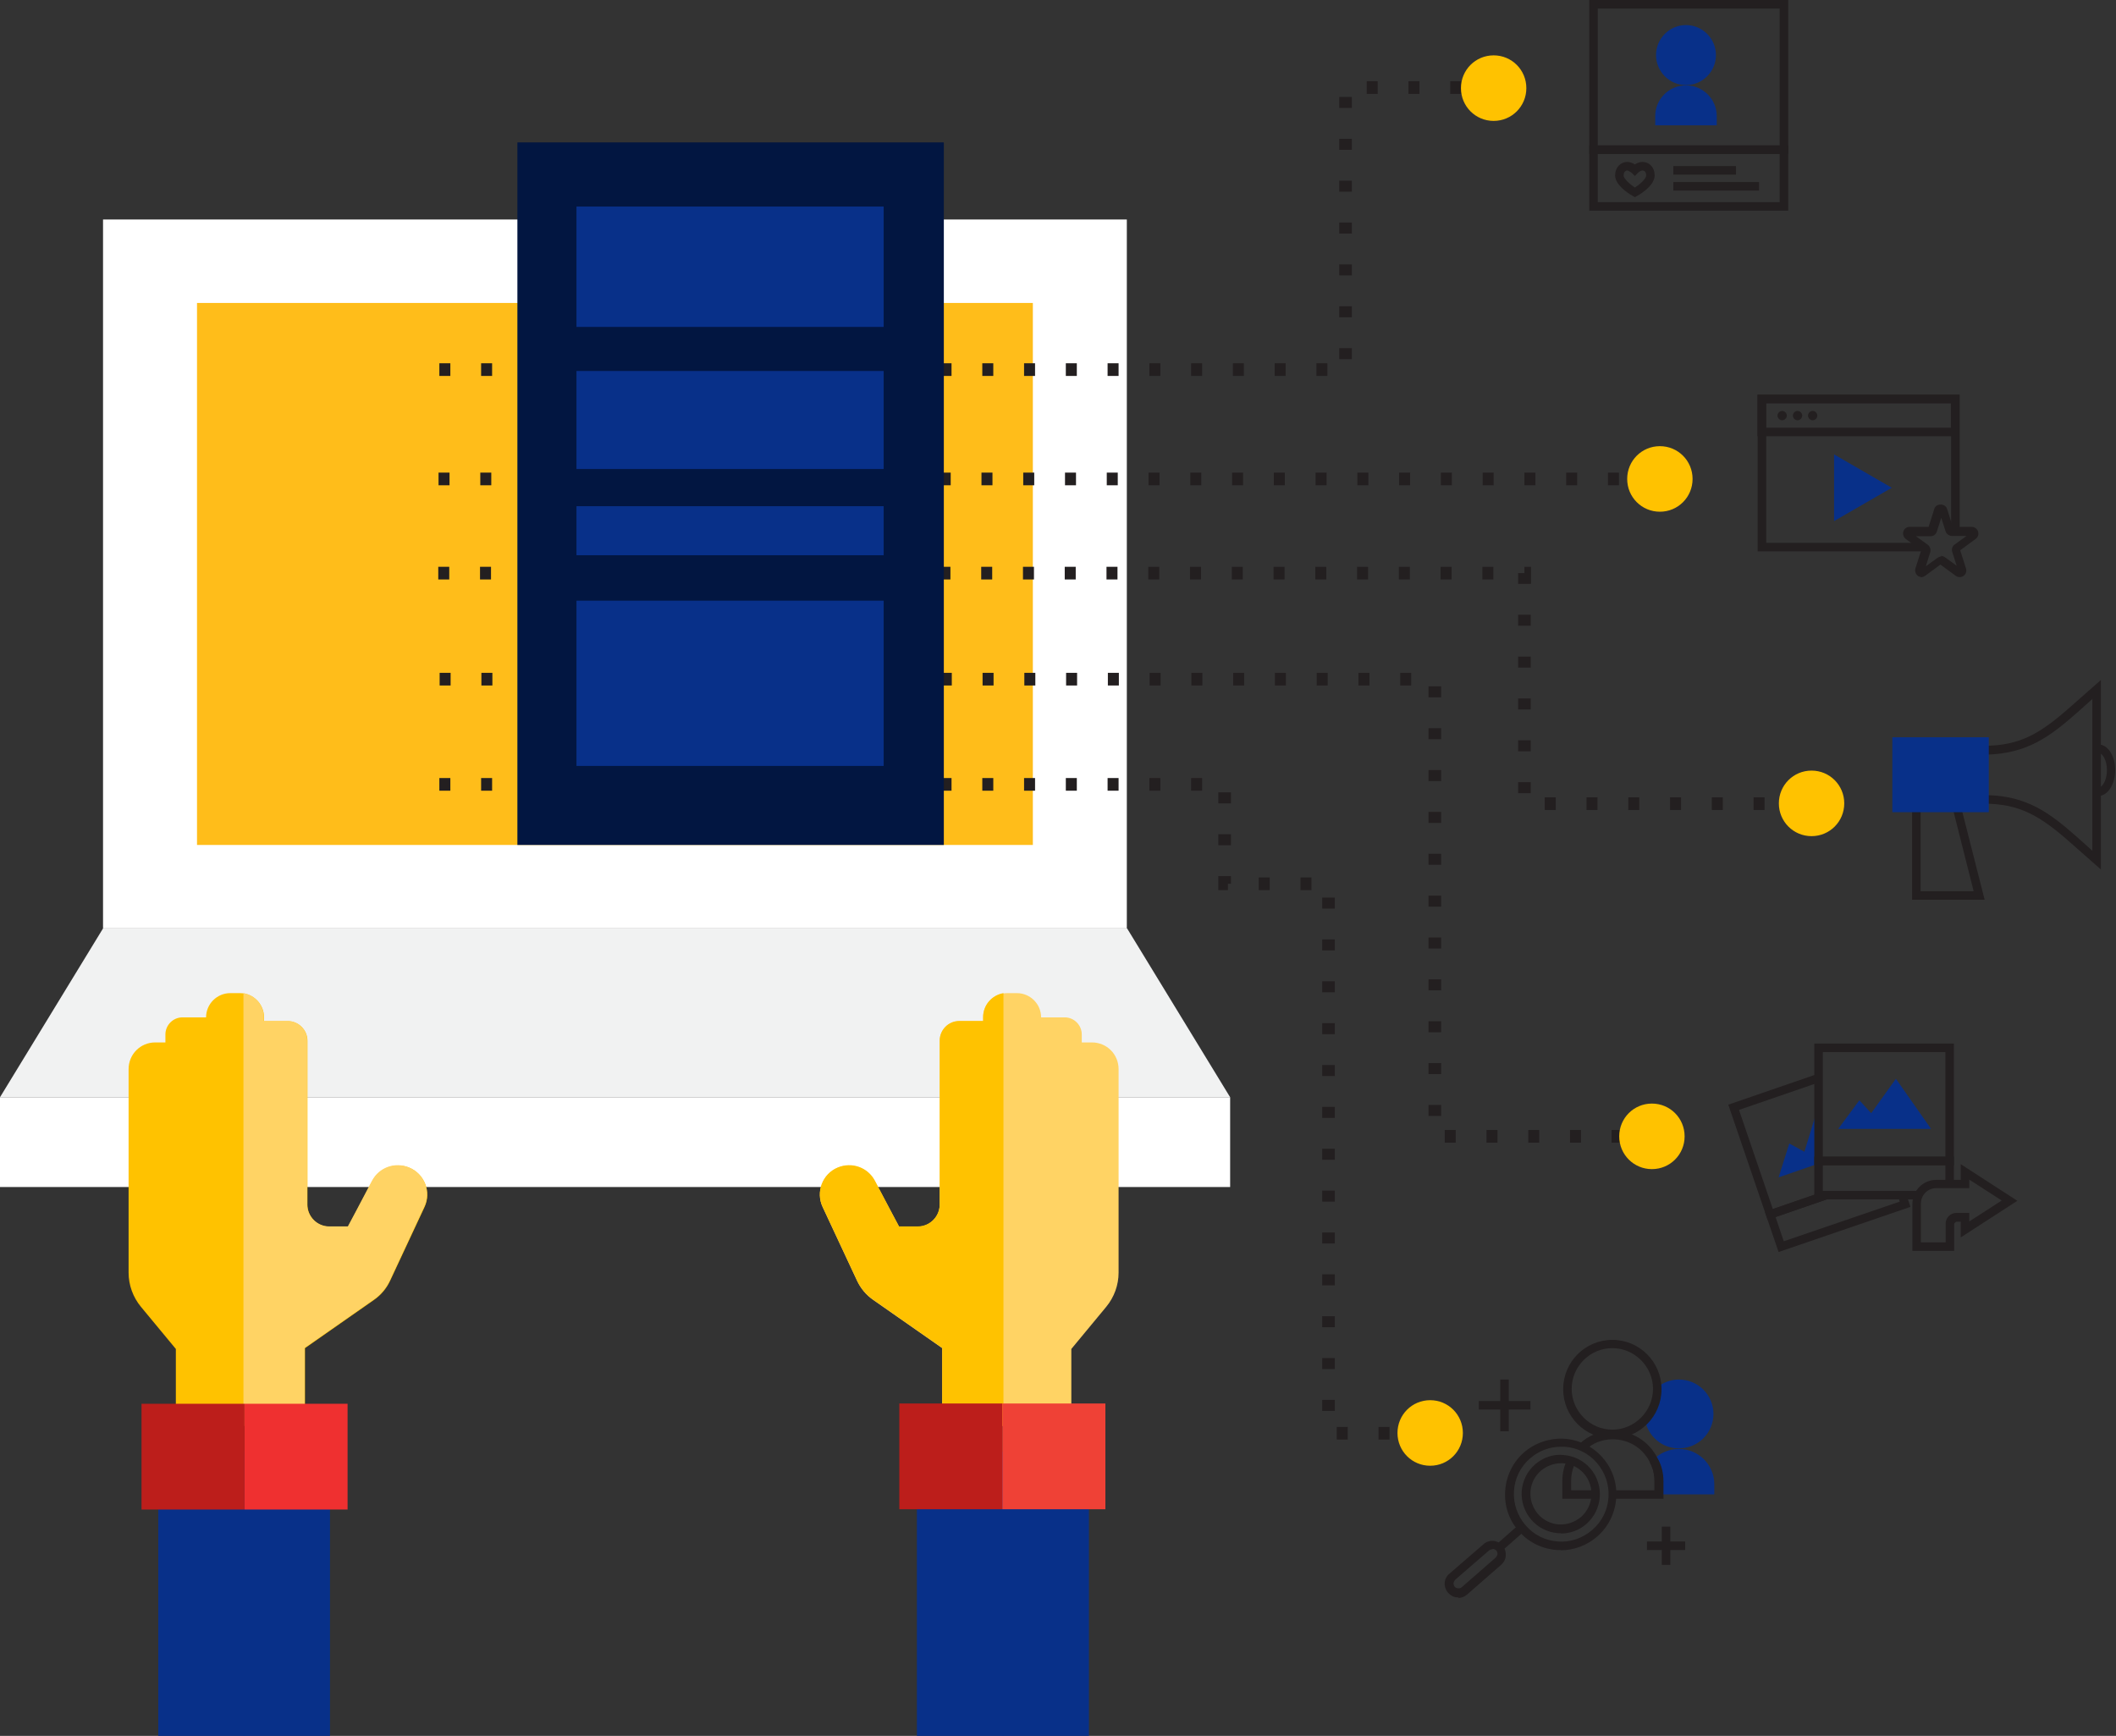 <svg width="334" height="274" viewBox="0 0 334 274" fill="none" xmlns="http://www.w3.org/2000/svg">
<rect x="0" y="0" width="334" height="274" fill="#333333" stroke="none"/>
<g clip-path="url(#clip0_214_144)">
<path d="M177.864 34.647H16.264V146.542H177.864V34.647Z" fill="white"/>
<path d="M163.031 47.819H31.097V133.37H163.031V47.819Z" fill="#FFBD1A"/>
<path d="M16.264 146.542L0 173.19H194.172L177.908 146.542H16.264Z" fill="#F1F2F2"/>
<path d="M194.172 173.19H0V187.362H194.172V173.19Z" fill="white"/>
<path d="M148.719 225.703V212.792L137.833 205.185C136.706 204.402 135.838 203.359 135.274 202.142L129.853 190.535C128.725 188.144 129.853 185.318 132.238 184.319C134.45 183.406 136.966 184.319 138.093 186.405C139.785 189.579 141.91 193.621 141.91 193.621H144.859C146.768 193.621 148.329 192.056 148.329 190.144V164.278C148.329 162.583 149.717 161.192 151.408 161.192H155.182V160.583C155.182 158.497 156.873 156.758 158.998 156.758H160.516C162.598 156.758 164.333 158.453 164.333 160.583H168.063C169.537 160.583 170.752 161.8 170.752 163.278V164.539H172.357C174.699 164.539 176.564 166.408 176.564 168.756V200.881C176.564 202.837 175.87 204.75 174.612 206.272L169.104 212.923V224.356L148.719 225.66V225.703Z" fill="#FFD364"/>
<path d="M158.391 156.758C156.569 157.062 155.181 158.627 155.181 160.54V161.148H151.408C149.717 161.148 148.329 162.539 148.329 164.235V190.1C148.329 192.013 146.767 193.578 144.859 193.578H141.91C141.91 193.578 139.741 189.535 138.093 186.362C136.966 184.232 134.45 183.362 132.238 184.275C129.809 185.275 128.725 188.144 129.853 190.491L135.274 202.098C135.838 203.316 136.749 204.402 137.833 205.141L148.719 212.749V225.66L158.391 225.051V156.758Z" fill="#FFC200"/>
<path d="M158.391 229.181H144.729V274.043H158.391V229.181Z" fill="#083089"/>
<path d="M158.217 229.138V274H171.879V229.138H158.217Z" fill="#083089"/>
<path d="M141.953 221.53V238.223H158.217V221.53H141.953Z" fill="#BC1E1B"/>
<path d="M158.217 221.53V238.223H174.481V221.53H158.217Z" fill="#EF4136"/>
<path d="M48.142 225.703V212.792L59.028 205.185C60.156 204.402 61.023 203.359 61.587 202.142L67.008 190.535C68.136 188.144 67.008 185.318 64.623 184.319C62.411 183.406 59.895 184.319 58.768 186.405C57.076 189.579 54.951 193.621 54.951 193.621H52.002C50.093 193.621 48.532 192.056 48.532 190.144V164.278C48.532 162.583 47.144 161.192 45.453 161.192H41.679V160.583C41.679 158.497 39.988 156.758 37.863 156.758H36.345C34.263 156.758 32.528 158.453 32.528 160.583H28.798C27.324 160.583 26.109 161.8 26.109 163.278V164.539H24.505C22.163 164.539 20.298 166.408 20.298 168.756V200.881C20.298 202.837 20.991 204.75 22.249 206.272L27.757 212.923V224.356L48.142 225.66V225.703Z" fill="#FFC200"/>
<path d="M38.427 156.758C40.248 157.062 41.636 158.627 41.636 160.54V161.148H45.41C47.101 161.148 48.489 162.539 48.489 164.235V190.1C48.489 192.013 50.05 193.578 51.959 193.578H54.908C54.908 193.578 57.076 189.535 58.724 186.362C59.852 184.232 62.367 183.362 64.579 184.275C67.008 185.275 68.093 188.144 66.965 190.491L61.544 202.098C60.98 203.316 60.069 204.402 58.985 205.141L48.099 212.749V225.66L38.427 225.051V156.758Z" fill="#FFD364"/>
<path d="M38.427 229.138V274H52.089V229.138H38.427Z" fill="#083089"/>
<path d="M38.644 229.181H24.982V274.043H38.644V229.181Z" fill="#083089"/>
<path d="M38.6 221.573V238.266H54.864V221.573H38.6Z" fill="#EF3030"/>
<path d="M22.336 221.573V238.266H38.6V221.573H22.336Z" fill="#BC1E1B"/>
<path d="M209.525 59.339H207.79V57.339H209.525V59.339ZM202.933 59.339H201.198V57.339H202.933V59.339ZM196.34 59.339H194.606V57.339H196.34V59.339ZM189.748 59.339H188.013V57.339H189.748V59.339ZM183.156 59.339H181.421V57.339H183.156V59.339ZM176.563 59.339H174.828V57.339H176.563V59.339ZM169.971 59.339H168.236V57.339H169.971V59.339ZM163.378 59.339H161.644V57.339H163.378V59.339ZM156.786 59.339H155.051V57.339H156.786V59.339ZM150.194 59.339H148.459V57.339H150.194V59.339ZM143.601 59.339H141.866V57.339H143.601V59.339ZM137.009 59.339H135.274V57.339H137.009V59.339ZM130.416 59.339H128.682V57.339H130.416V59.339ZM123.824 59.339H122.089V57.339H123.824V59.339ZM117.232 59.339H115.497V57.339H117.232V59.339ZM110.639 59.339H108.904V57.339H110.639V59.339ZM104.047 59.339H102.312V57.339H104.047V59.339ZM97.454 59.339H95.72V57.339H97.454V59.339ZM90.862 59.339H89.127V57.339H90.862V59.339ZM84.27 59.339H82.535V57.339H84.27V59.339ZM77.677 59.339H75.942V57.339H77.677V59.339ZM71.085 59.339H69.35V57.339H71.085V59.339ZM213.385 56.687H211.39V54.948H213.385V56.687ZM213.385 50.079H211.39V48.34H213.385V50.079ZM213.385 43.471H211.39V41.733H213.385V43.471ZM213.385 36.864H211.39V35.125H213.385V36.864ZM213.385 30.256H211.39V28.517H213.385V30.256ZM213.385 23.648H211.39V21.91H213.385V23.648ZM213.385 17.041H211.39V15.302H213.385V17.041ZM230.647 14.824H228.912V12.824H230.647V14.824ZM224.054 14.824H222.32V12.824H224.054V14.824ZM217.462 14.824H215.727V12.824H217.462V14.824Z" fill="#231F20"/>
<path d="M262.134 76.597H260.4V74.597H262.134V76.597ZM255.542 76.597H253.807V74.597H255.542V76.597ZM248.95 76.597H247.215V74.597H248.95V76.597ZM242.357 76.597H240.622V74.597H242.357V76.597ZM235.765 76.597H234.03V74.597H235.765V76.597ZM229.172 76.597H227.438V74.597H229.172V76.597ZM222.58 76.597H220.845V74.597H222.58V76.597ZM215.988 76.597H214.253V74.597H215.988V76.597ZM209.395 76.597H207.66V74.597H209.395V76.597ZM202.803 76.597H201.068V74.597H202.803V76.597ZM196.21 76.597H194.476V74.597H196.21V76.597ZM189.618 76.597H187.883V74.597H189.618V76.597ZM183.026 76.597H181.291V74.597H183.026V76.597ZM176.433 76.597H174.698V74.597H176.433V76.597ZM169.841 76.597H168.106V74.597H169.841V76.597ZM163.249 76.597H161.514V74.597H163.249V76.597ZM156.656 76.597H154.921V74.597H156.656V76.597ZM150.064 76.597H148.329V74.597H150.064V76.597ZM143.471 76.597H141.737V74.597H143.471V76.597ZM136.879 76.597H135.144V74.597H136.879V76.597ZM130.287 76.597H128.552V74.597H130.287V76.597ZM123.694 76.597H121.959V74.597H123.694V76.597ZM117.102 76.597H115.367V74.597H117.102V76.597ZM110.509 76.597H108.775V74.597H110.509V76.597ZM103.917 76.597H102.182V74.597H103.917V76.597ZM97.325 76.597H95.59V74.597H97.325V76.597ZM90.732 76.597H88.997V74.597H90.732V76.597ZM84.14 76.597H82.405V74.597H84.14V76.597ZM77.547 76.597H75.813V74.597H77.547V76.597ZM70.955 76.597H69.22V74.597H70.955V76.597Z" fill="#231F20"/>
<path d="M285.121 127.849H283.386V125.85H285.121V127.849ZM278.529 127.849H276.794V125.85H278.529V127.849ZM271.936 127.849H270.201V125.85H271.936V127.849ZM265.344 127.849H263.609V125.85H265.344V127.849ZM258.751 127.849H257.017V125.85H258.751V127.849ZM252.159 127.849H250.424V125.85H252.159V127.849ZM245.567 127.849H243.832V125.85H245.567V127.849ZM241.62 125.198H239.625V123.459H241.62V125.198ZM241.62 118.59H239.625V116.851H241.62V118.59ZM241.62 111.982H239.625V110.243H241.62V111.982ZM241.62 105.375H239.625V103.636H241.62V105.375ZM241.62 98.767H239.625V97.028H241.62V98.767ZM241.62 92.159H239.625V90.464H240.622V89.464H241.663V92.159H241.62ZM235.721 91.464H233.987V89.464H235.721V91.464ZM229.129 91.464H227.394V89.464H229.129V91.464ZM222.537 91.464H220.802V89.464H222.537V91.464ZM215.944 91.464H214.209V89.464H215.944V91.464ZM209.352 91.464H207.617V89.464H209.352V91.464ZM202.759 91.464H201.025V89.464H202.759V91.464ZM196.167 91.464H194.432V89.464H196.167V91.464ZM189.575 91.464H187.84V89.464H189.575V91.464ZM182.982 91.464H181.247V89.464H182.982V91.464ZM176.39 91.464H174.655V89.464H176.39V91.464ZM169.797 91.464H168.063V89.464H169.797V91.464ZM163.205 91.464H161.47V89.464H163.205V91.464ZM156.613 91.464H154.878V89.464H156.613V91.464ZM150.02 91.464H148.285V89.464H150.02V91.464ZM143.428 91.464H141.693V89.464H143.428V91.464ZM136.836 91.464H135.101V89.464H136.836V91.464ZM130.243 91.464H128.508V89.464H130.243V91.464ZM123.651 91.464H121.916V89.464H123.651V91.464ZM117.058 91.464H115.323V89.464H117.058V91.464ZM110.466 91.464H108.731V89.464H110.466V91.464ZM103.874 91.464H102.139V89.464H103.874V91.464ZM97.281 91.464H95.546V89.464H97.281V91.464ZM90.689 91.464H88.954V89.464H90.689V91.464ZM84.096 91.464H82.362V89.464H84.096V91.464ZM77.504 91.464H75.769V89.464H77.504V91.464ZM70.912 91.464H69.177V89.464H70.912V91.464Z" fill="#231F20"/>
<path d="M229.779 180.363H228.045V178.363H229.779V180.363ZM236.372 180.363H234.637V178.363H236.372V180.363ZM242.964 180.363H241.229V178.363H242.964V180.363ZM254.371 180.363V178.363H256.106V180.363H254.371ZM249.557 180.363H247.822V178.363H249.557V180.363ZM227.481 176.146H225.486V174.407H227.481V176.146ZM227.481 169.538H225.486V167.799H227.481V169.538ZM227.481 162.931H225.486V161.192H227.481V162.931ZM227.481 156.323H225.486V154.584H227.481V156.323ZM227.481 149.715H225.486V147.977H227.481V149.715ZM227.481 143.108H225.486V141.369H227.481V143.108ZM227.481 136.5H225.486V134.761H227.481V136.5ZM227.481 129.892H225.486V128.154H227.481V129.892ZM227.481 123.285H225.486V121.546H227.481V123.285ZM227.481 116.677H225.486V114.938H227.481V116.677ZM227.481 110.07H225.486V108.331H227.481V110.07ZM222.753 108.2H221.019V106.201H222.753V108.2ZM216.161 108.2H214.426V106.201H216.161V108.2ZM209.569 108.2H207.834V106.201H209.569V108.2ZM202.976 108.2H201.241V106.201H202.976V108.2ZM196.384 108.2H194.649V106.201H196.384V108.2ZM189.791 108.2H188.057V106.201H189.791V108.2ZM183.199 108.2H181.464V106.201H183.199V108.2ZM176.607 108.2H174.872V106.201H176.607V108.2ZM170.014 108.2H168.279V106.201H170.014V108.2ZM163.422 108.2H161.687V106.201H163.422V108.2ZM156.829 108.2H155.095V106.201H156.829V108.2ZM150.237 108.2H148.502V106.201H150.237V108.2ZM143.645 108.2H141.91V106.201H143.645V108.2ZM137.052 108.2H135.317V106.201H137.052V108.2ZM130.46 108.2H128.725V106.201H130.46V108.2ZM123.868 108.2H122.133V106.201H123.868V108.2ZM117.275 108.2H115.54V106.201H117.275V108.2ZM110.683 108.2H108.948V106.201H110.683V108.2ZM104.09 108.2H102.356V106.201H104.09V108.2ZM97.498 108.2H95.763V106.201H97.498V108.2ZM90.906 108.2H89.171V106.201H90.906V108.2ZM84.313 108.2H82.578V106.201H84.313V108.2ZM77.721 108.2H75.986V106.201H77.721V108.2ZM71.128 108.2H69.394V106.201H71.128V108.2Z" fill="#231F20"/>
<path d="M267.165 75.597C267.165 78.466 264.867 80.77 262.004 80.77C259.142 80.77 256.843 78.466 256.843 75.597C256.843 72.728 259.142 70.424 262.004 70.424C264.867 70.424 267.165 72.728 267.165 75.597Z" fill="#FFC200"/>
<path d="M240.926 13.911C240.926 16.78 238.627 19.084 235.765 19.084C232.902 19.084 230.604 16.78 230.604 13.911C230.604 11.042 232.902 8.738 235.765 8.738C238.627 8.738 240.926 11.042 240.926 13.911Z" fill="#FFC200"/>
<path d="M291.106 126.806C291.106 129.675 288.807 131.979 285.945 131.979C283.082 131.979 280.784 129.675 280.784 126.806C280.784 123.937 283.082 121.633 285.945 121.633C288.807 121.633 291.106 123.937 291.106 126.806Z" fill="#FFC200"/>
<path d="M265.908 179.363C265.908 182.232 263.609 184.536 260.746 184.536C257.884 184.536 255.585 182.232 255.585 179.363C255.585 176.494 257.884 174.19 260.746 174.19C263.609 174.19 265.908 176.494 265.908 179.363Z" fill="#FFC200"/>
<path d="M282.259 24.3H250.858V0H282.259V24.3ZM252.202 22.953H280.914V1.348H252.202V22.996V22.953Z" fill="#231F20"/>
<path d="M282.259 33.256H250.858V22.953H282.259V33.256ZM252.202 31.908H280.914V24.3H252.202V31.908Z" fill="#231F20"/>
<path d="M274.018 26.213H264.129V27.561H274.018V26.213Z" fill="#231F20"/>
<path d="M277.661 28.735H264.129V30.082H277.661V28.735Z" fill="#231F20"/>
<path d="M270.852 8.694C270.852 11.303 268.727 13.433 266.124 13.433C263.522 13.433 261.397 11.303 261.397 8.694C261.397 6.086 263.522 3.956 266.124 3.956C268.727 3.956 270.852 6.086 270.852 8.694Z" fill="#083089"/>
<path d="M270.939 19.779H261.267V18.345C261.267 15.65 263.435 13.476 266.124 13.476C268.813 13.476 270.982 15.65 270.982 18.345V19.779H270.939Z" fill="#083089"/>
<path d="M258.058 31.125L257.754 30.952C257.754 30.952 254.935 29.43 254.935 27.691C254.935 26.474 255.759 25.561 256.887 25.561C257.277 25.561 257.711 25.735 258.058 25.952C258.404 25.735 258.838 25.561 259.229 25.561C260.356 25.561 261.18 26.431 261.18 27.691C261.18 29.474 258.361 30.952 258.361 30.952L258.058 31.125ZM256.887 26.909C256.453 26.909 256.279 27.3 256.279 27.691C256.279 28.213 257.32 29.126 258.058 29.604C258.795 29.126 259.836 28.256 259.836 27.691C259.836 27.561 259.836 26.909 259.229 26.909C259.098 26.909 258.708 27.083 258.535 27.3L258.058 27.778L257.58 27.3C257.58 27.3 257.017 26.909 256.887 26.909Z" fill="#231F20"/>
<path d="M279.006 192.535L272.803 174.364L286.812 169.538L287.246 170.799L274.495 175.19L279.83 190.839L288.027 188.014L288.46 189.274L279.006 192.535Z" fill="#231F20"/>
<path d="M280.74 197.621L278.572 191.274L288.027 188.014L288.46 189.274L280.263 192.1L281.564 195.925L299.867 189.666L299.607 188.84L300.864 188.405L301.558 190.492L280.74 197.621Z" fill="#231F20"/>
<path d="M287.029 175.581L286.769 175.407L284.817 181.797L282.432 180.493L280.74 185.84L287.029 183.667V175.581Z" fill="#083089"/>
<path d="M308.411 183.927H286.379V164.713H308.411V183.927ZM287.723 182.58H307.067V166.061H287.723V182.58Z" fill="#231F20"/>
<path d="M302.86 189.318H286.379V182.58H308.411V186.883H307.067V183.927H287.723V187.97H302.86V189.318Z" fill="#231F20"/>
<path d="M290.152 178.189L293.491 173.668L295.356 175.711L299.26 170.277L304.811 178.189H290.152Z" fill="#083089"/>
<path d="M308.454 197.447H301.862V190.013C301.862 187.927 303.554 186.231 305.635 186.231H309.495V183.753L318.43 189.535L309.495 195.317V192.839H308.801C308.801 192.839 308.454 193.013 308.454 193.187V197.49V197.447ZM303.207 196.099H307.11V193.143C307.11 192.23 307.847 191.448 308.801 191.448H310.84V192.795L315.958 189.492L310.84 186.188V187.535H305.635C304.291 187.535 303.207 188.622 303.207 189.97V196.099Z" fill="#231F20"/>
<path d="M303.684 87.03H277.444V62.294H309.322V83.9H307.978V63.642H278.789V85.682H303.684V87.03Z" fill="#231F20"/>
<path d="M309.279 68.859H277.401V62.294H309.279V68.859ZM278.745 67.511H307.934V63.642H278.745V67.511Z" fill="#231F20"/>
<path d="M289.501 71.728L298.609 76.988L289.501 82.248V71.728Z" fill="#083089"/>
<path d="M282.041 65.598C282.041 65.99 281.695 66.337 281.304 66.337C280.914 66.337 280.567 65.99 280.567 65.598C280.567 65.207 280.914 64.859 281.304 64.859C281.695 64.859 282.041 65.207 282.041 65.598Z" fill="#231F20"/>
<path d="M284.47 65.598C284.47 65.99 284.123 66.337 283.733 66.337C283.343 66.337 282.996 65.99 282.996 65.598C282.996 65.207 283.343 64.859 283.733 64.859C284.123 64.859 284.47 65.207 284.47 65.598Z" fill="#231F20"/>
<path d="M286.856 65.598C286.856 65.99 286.509 66.337 286.118 66.337C285.728 66.337 285.381 65.99 285.381 65.598C285.381 65.207 285.728 64.859 286.118 64.859C286.509 64.859 286.856 65.207 286.856 65.598Z" fill="#231F20"/>
<path d="M303.337 91.116C303.337 91.116 302.903 91.029 302.73 90.899C302.383 90.638 302.209 90.16 302.339 89.725L303.25 86.856L300.821 85.073C300.474 84.813 300.301 84.334 300.431 83.9C300.561 83.465 300.951 83.161 301.428 83.161H304.421L305.332 80.292C305.592 79.422 307.023 79.422 307.327 80.292L308.238 83.161H311.23C311.664 83.161 312.098 83.465 312.228 83.9C312.358 84.334 312.228 84.813 311.837 85.073L309.409 86.856L310.32 89.725C310.45 90.16 310.319 90.638 309.929 90.899C309.582 91.159 309.062 91.159 308.715 90.899L306.286 89.116L303.857 90.899C303.857 90.899 303.467 91.116 303.25 91.116H303.337ZM306.373 87.725C306.373 87.725 306.806 87.812 306.98 87.943L308.845 89.29L308.151 87.117C308.021 86.682 308.151 86.204 308.541 85.943L310.406 84.595H308.108C307.674 84.595 307.24 84.291 307.11 83.9L306.416 81.726L305.722 83.9C305.592 84.334 305.202 84.639 304.725 84.639H302.426L304.291 85.986C304.638 86.247 304.811 86.725 304.681 87.16L303.987 89.377L305.852 88.029C305.852 88.029 306.243 87.812 306.459 87.812L306.373 87.725Z" fill="#231F20"/>
<path d="M225.789 227.225H224.185V225.225H225.789V227.225ZM219.327 227.225H217.592V225.225H219.327V227.225ZM212.735 227.225H211V225.225H212.735V227.225ZM210.696 222.704H208.701V220.965H210.696V222.704ZM210.696 216.096H208.701V214.357H210.696V216.096ZM210.696 209.489H208.701V207.75H210.696V209.489ZM210.696 202.881H208.701V201.142H210.696V202.881ZM210.696 196.273H208.701V194.534H210.696V196.273ZM210.696 189.666H208.701V187.927H210.696V189.666ZM210.696 183.058H208.701V181.319H210.696V183.058ZM210.696 176.45H208.701V174.711H210.696V176.45ZM210.696 169.843H208.701V168.104H210.696V169.843ZM210.696 163.235H208.701V161.496H210.696V163.235ZM210.696 156.627H208.701V154.889H210.696V156.627ZM210.696 150.02H208.701V148.281H210.696V150.02ZM210.696 143.412H208.701V141.673H210.696V143.412ZM207.01 140.499H205.275V138.5H207.01V140.499ZM200.417 140.499H198.682V138.5H200.417V140.499ZM193.825 140.499H192.307V138.282H194.302V139.5H193.825V140.499ZM194.302 133.414H192.307V131.675H194.302V133.414ZM194.302 126.806H192.307V125.067H194.302V126.806ZM189.748 124.806H188.013V122.807H189.748V124.806ZM183.156 124.806H181.421V122.807H183.156V124.806ZM176.563 124.806H174.828V122.807H176.563V124.806ZM169.971 124.806H168.236V122.807H169.971V124.806ZM163.378 124.806H161.644V122.807H163.378V124.806ZM156.786 124.806H155.051V122.807H156.786V124.806ZM150.194 124.806H148.459V122.807H150.194V124.806ZM143.601 124.806H141.866V122.807H143.601V124.806ZM137.009 124.806H135.274V122.807H137.009V124.806ZM130.416 124.806H128.682V122.807H130.416V124.806ZM123.824 124.806H122.089V122.807H123.824V124.806ZM117.232 124.806H115.497V122.807H117.232V124.806ZM110.639 124.806H108.904V122.807H110.639V124.806ZM104.047 124.806H102.312V122.807H104.047V124.806ZM97.454 124.806H95.72V122.807H97.454V124.806ZM90.862 124.806H89.127V122.807H90.862V124.806ZM84.27 124.806H82.535V122.807H84.27V124.806ZM77.677 124.806H75.942V122.807H77.677V124.806ZM71.085 124.806H69.35V122.807H71.085V124.806Z" fill="#231F20"/>
<path d="M270.461 223.182C270.461 226.181 268.033 228.616 264.997 228.616C262.308 228.616 260.096 226.66 259.662 224.095C260.876 222.834 261.614 221.139 261.614 219.27C261.614 219.183 261.614 219.096 261.57 219.009C262.481 218.226 263.696 217.748 264.997 217.748C268.033 217.748 270.461 220.182 270.461 223.182Z" fill="#083089"/>
<path d="M270.592 234.267V235.876H261.787V233.746C261.787 232.572 261.527 231.442 260.963 230.442C261.961 229.355 263.435 228.703 264.997 228.703C268.076 228.703 270.592 231.181 270.592 234.267Z" fill="#083089"/>
<path d="M254.501 227.051C250.207 227.051 246.738 223.573 246.738 219.27C246.738 214.966 250.207 211.488 254.501 211.488C258.795 211.488 262.264 214.966 262.264 219.27C262.264 223.573 258.795 227.051 254.501 227.051ZM254.501 212.792C250.945 212.792 248.082 215.705 248.082 219.226C248.082 222.747 250.988 225.66 254.501 225.66C258.014 225.66 260.92 222.747 260.92 219.226C260.92 215.705 258.014 212.792 254.501 212.792Z" fill="#231F20"/>
<path d="M251.899 236.571H246.607V233.789C246.607 232.572 246.868 231.355 247.431 230.311L248.646 230.92C248.212 231.789 247.995 232.789 247.995 233.789V235.224H251.985V236.571H251.899Z" fill="#231F20"/>
<path d="M262.481 236.571H254.544V235.224H261.18V233.789C261.18 232.702 260.92 231.702 260.443 230.833C259.315 228.572 257.103 227.181 254.544 227.181C252.896 227.181 251.335 227.79 250.207 228.92L250.034 229.094H249.773V228.399L249.296 227.92C250.684 226.573 252.593 225.834 254.588 225.834C257.624 225.834 260.313 227.486 261.657 230.224C262.264 231.268 262.568 232.485 262.568 233.832V236.615L262.481 236.571Z" fill="#231F20"/>
<path d="M246.391 244.657C246.391 244.657 245.957 244.657 245.74 244.657C243.398 244.483 241.273 243.44 239.712 241.657C238.15 239.875 237.413 237.614 237.586 235.267C237.76 232.92 238.801 230.789 240.579 229.225C242.357 227.703 244.656 226.964 246.955 227.094C249.297 227.268 251.422 228.312 252.983 230.094C254.544 231.876 255.282 234.137 255.108 236.484C254.935 238.832 253.894 240.962 252.116 242.527C250.511 243.918 248.473 244.7 246.347 244.7L246.391 244.657ZM246.391 228.355C244.612 228.355 242.878 229.007 241.533 230.181C240.015 231.485 239.104 233.311 238.974 235.311C238.844 237.31 239.495 239.223 240.796 240.744C242.097 242.266 243.919 243.179 245.914 243.309C247.865 243.483 249.817 242.788 251.335 241.483C252.853 240.179 253.764 238.353 253.894 236.354C254.024 234.354 253.373 232.441 252.072 230.92C250.771 229.398 248.95 228.485 246.955 228.355C246.781 228.355 246.608 228.355 246.434 228.355H246.391ZM246.391 242.005C246.391 242.005 246.087 242.005 245.957 242.005C244.309 241.875 242.791 241.136 241.707 239.875C240.622 238.614 240.102 237.049 240.189 235.397C240.319 233.746 241.056 232.224 242.314 231.137C243.572 230.05 245.176 229.485 246.781 229.659C248.429 229.79 249.947 230.529 251.031 231.789C253.243 234.354 252.983 238.267 250.424 240.527C249.297 241.527 247.865 242.049 246.391 242.049V242.005ZM246.391 230.963C245.22 230.963 244.135 231.398 243.225 232.137C242.227 233.007 241.663 234.18 241.577 235.441C241.49 236.745 241.923 237.962 242.748 238.962C243.615 239.962 244.786 240.527 246.044 240.614C247.345 240.701 248.559 240.266 249.557 239.44C251.552 237.701 251.769 234.615 250.034 232.615C249.166 231.615 247.995 231.05 246.738 230.963C246.608 230.963 246.521 230.963 246.391 230.963Z" fill="#231F20"/>
<path d="M239.362 240.991L236.168 243.803L237.056 244.815L240.249 242.004L239.362 240.991Z" fill="#231F20"/>
<path d="M230.213 252.134C230.213 252.134 230.127 252.134 230.04 252.134C229.476 252.134 228.955 251.83 228.565 251.395C227.784 250.482 227.871 249.134 228.782 248.395L234.16 243.744C235.027 242.961 236.415 243.048 237.153 243.961C237.543 244.396 237.716 244.961 237.673 245.526C237.673 246.091 237.369 246.613 236.936 247.004L231.558 251.699C231.167 252.047 230.69 252.221 230.17 252.221L230.213 252.134ZM235.591 244.526C235.591 244.526 235.244 244.57 235.071 244.7L229.693 249.352C229.693 249.352 229.433 249.699 229.433 249.873C229.433 250.091 229.476 250.265 229.606 250.438C229.736 250.612 229.953 250.699 230.17 250.699C230.343 250.743 230.604 250.656 230.734 250.525L236.112 245.831C236.112 245.831 236.372 245.483 236.372 245.309C236.372 245.091 236.329 244.918 236.198 244.744C236.025 244.57 235.808 244.483 235.591 244.483V244.526Z" fill="#231F20"/>
<path d="M238.15 217.748H236.805V225.921H238.15V217.748Z" fill="#231F20"/>
<path d="M241.576 221.139H233.423V222.486H241.576V221.139Z" fill="#231F20"/>
<path d="M263.652 240.962H262.308V247.004H263.652V240.962Z" fill="#231F20"/>
<path d="M265.994 243.309H259.966V244.657H265.994V243.309Z" fill="#231F20"/>
<path d="M262.481 235.876H261.137V233.745C261.137 232.659 260.876 231.659 260.399 230.789L261.57 230.137C262.178 231.224 262.481 232.441 262.481 233.789V235.919V235.876Z" fill="#231F20"/>
<path d="M230.907 226.182C230.907 229.051 228.609 231.355 225.746 231.355C222.884 231.355 220.585 229.051 220.585 226.182C220.585 223.312 222.884 221.008 225.746 221.008C228.609 221.008 230.907 223.312 230.907 226.182Z" fill="#FFC200"/>
<path d="M331.311 125.632C331.094 125.632 330.877 125.545 330.704 125.502L331.094 124.241C331.094 124.241 331.224 124.285 331.268 124.285C331.875 124.285 332.569 123.111 332.569 121.546C332.569 119.981 331.875 118.851 331.224 118.851C331.224 118.851 331.094 118.851 331.051 118.894L330.617 117.634C330.617 117.634 331.008 117.503 331.224 117.503C332.699 117.503 333.87 119.285 333.87 121.546C333.87 123.807 332.699 125.632 331.224 125.632H331.311Z" fill="#231F20"/>
<path d="M331.615 137.239L326.931 133.109C322.03 128.762 318.82 126.849 313.052 126.849H312.662L310.883 123.676H309.322L310.103 122.285L309.322 120.894H310.883L312.662 117.72H313.052C318.864 117.72 322.03 115.808 326.931 111.461L331.615 107.331V137.239ZM313.442 125.502C319.948 125.589 323.548 128.327 327.841 132.109L330.27 134.283V110.33L327.841 112.504C323.548 116.286 319.948 118.981 313.442 119.112L311.621 122.285V122.372H311.664L313.442 125.545V125.502Z" fill="#231F20"/>
<path d="M313.269 142.021H301.819V126.502H309.322L313.269 142.021ZM303.12 140.673H311.534L308.281 127.806H303.163V140.673H303.12Z" fill="#231F20"/>
<path d="M313.919 116.373H298.696V128.197H313.919V116.373Z" fill="#083089"/>
<path d="M148.979 22.475H81.668V133.37H148.979V22.475Z" fill="#021641"/>
<path d="M90.992 74.032H139.481V58.556L90.992 58.556V74.032Z" fill="#083089"/>
<path d="M90.992 51.601L139.481 51.601V32.604L90.992 32.604V51.601Z" fill="#083089"/>
<path d="M90.992 87.638H139.481V79.9H90.992V87.638Z" fill="#083089"/>
<path d="M90.992 120.894H139.481V94.811H90.992V120.894Z" fill="#083089"/>
</g>
<defs>
<clipPath id="clip0_214_144">
<rect width="334" height="274" fill="white"/>
</clipPath>
</defs>
</svg>
